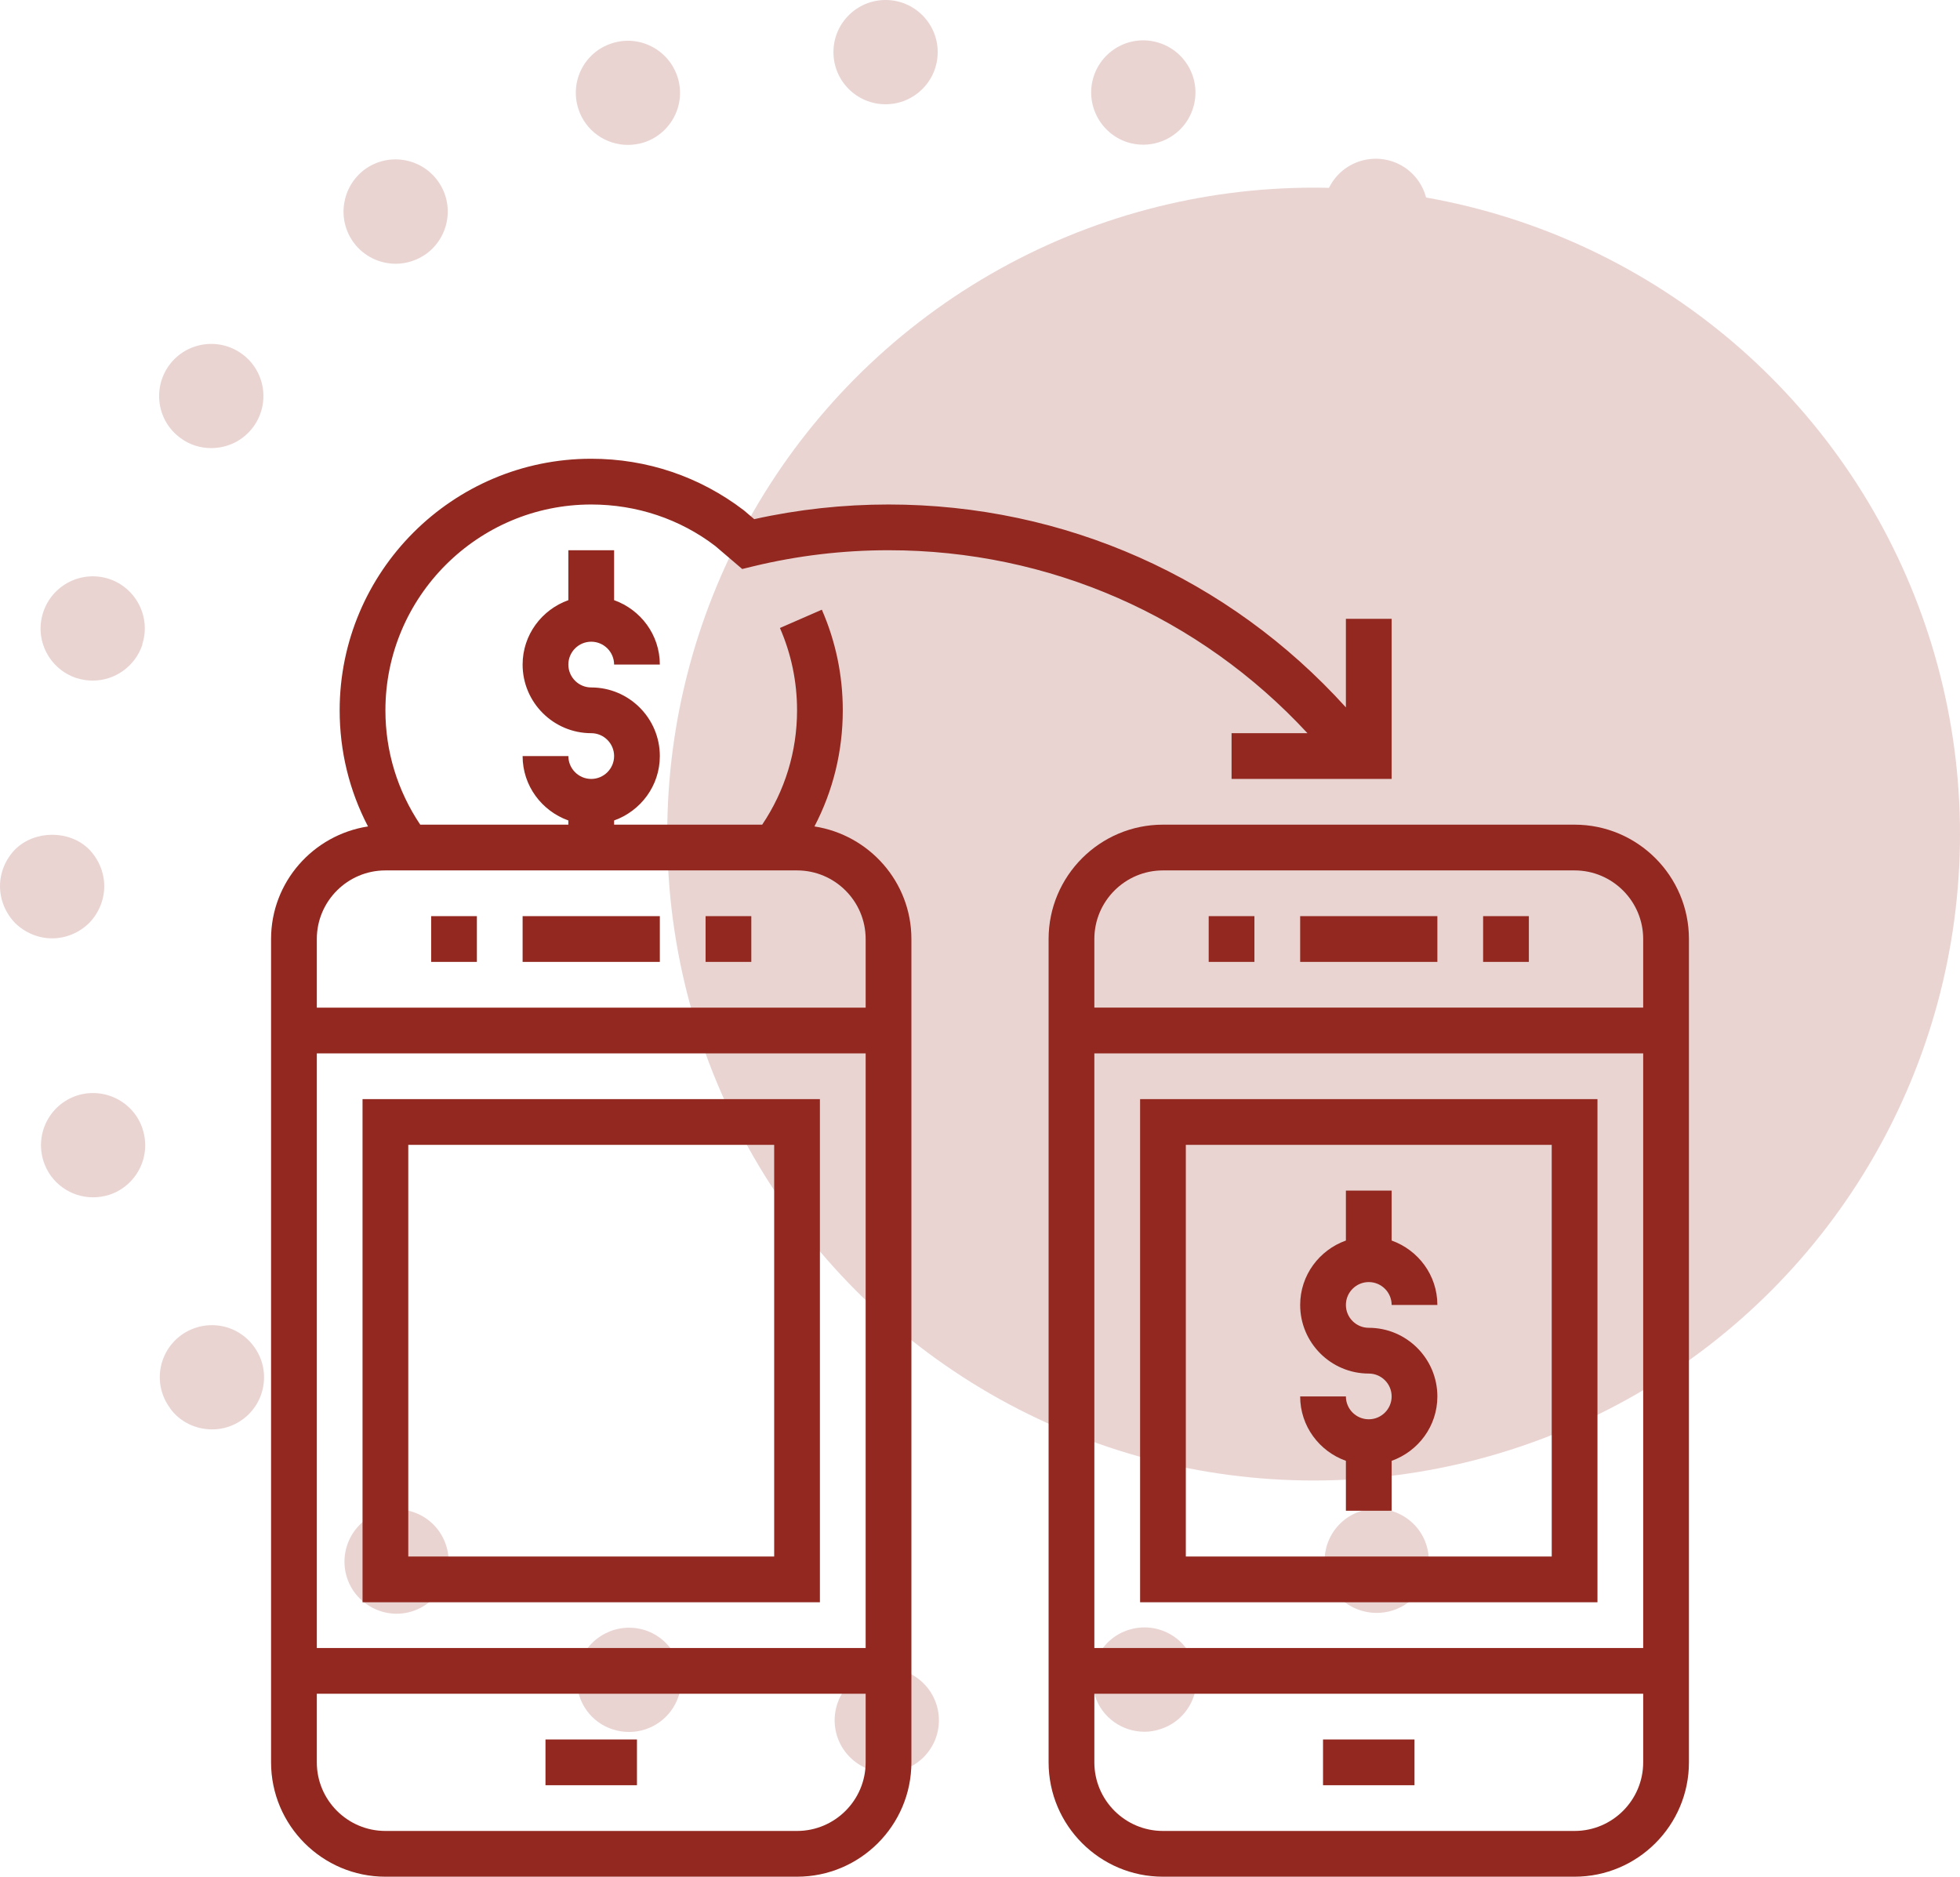 <svg width="94" height="90" viewBox="0 0 94 90" fill="none" xmlns="http://www.w3.org/2000/svg">
<circle cx="63" cy="40" r="31" fill="#92281F" fill-opacity="0.2"/>
<path d="M42.471 5C43.851 5 44.971 3.881 44.971 2.5C44.971 1.119 43.851 0 42.471 0C41.09 0 39.971 1.119 39.971 2.5C39.971 3.881 41.09 5 42.471 5Z" fill="#E9D4D2"/>
<path d="M17.501 8.119C16.391 8.939 16.141 10.499 16.951 11.619C17.44 12.289 18.201 12.649 18.98 12.649C19.491 12.649 20.001 12.489 20.451 12.169C21.56 11.349 21.81 9.789 20.991 8.669C20.181 7.56 18.621 7.31 17.501 8.119Z" fill="#E9D4D2"/>
<path d="M54.83 6.939C55.88 6.939 56.87 6.269 57.21 5.209C57.64 3.889 56.91 2.479 55.6 2.059C54.29 1.629 52.88 2.349 52.451 3.669C52.031 4.979 52.751 6.389 54.06 6.819C54.31 6.899 54.569 6.939 54.83 6.939Z" fill="#E9D4D2"/>
<path d="M30.109 6.949C30.37 6.949 30.63 6.909 30.889 6.829C32.2 6.399 32.919 4.989 32.49 3.679C32.059 2.369 30.649 1.649 29.34 2.079C28.03 2.499 27.31 3.909 27.74 5.229C28.08 6.279 29.06 6.949 30.109 6.949Z" fill="#E9D4D2"/>
<path d="M8.66 21.009C9.099 21.339 9.62 21.489 10.13 21.489C10.9 21.489 11.66 21.139 12.15 20.469C12.97 19.349 12.72 17.779 11.6 16.969C10.48 16.159 8.92 16.409 8.11 17.519C7.3 18.639 7.54 20.199 8.66 21.009Z" fill="#E9D4D2"/>
<path d="M5.22 27.759C3.91 27.339 2.5 28.049 2.07 29.369C1.64 30.679 2.36 32.089 3.671 32.519C3.931 32.599 4.191 32.639 4.451 32.639C5.501 32.639 6.48 31.969 6.831 30.909H6.82C7.25 29.599 6.53 28.189 5.22 27.759Z" fill="#E9D4D2"/>
<path d="M67.45 8.089C66.33 7.279 64.769 7.529 63.96 8.639C63.149 9.759 63.39 11.319 64.51 12.139V12.129C64.95 12.459 65.47 12.609 65.98 12.609C66.751 12.609 67.51 12.249 68.001 11.579C68.81 10.459 68.56 8.899 67.45 8.089Z" fill="#E9D4D2"/>
<path d="M80.53 32.579C80.79 32.579 81.05 32.539 81.309 32.459C82.62 32.029 83.339 30.619 82.91 29.299C82.479 27.989 81.069 27.269 79.76 27.699C78.45 28.129 77.73 29.539 78.16 30.849C78.5 31.909 79.479 32.579 80.53 32.579Z" fill="#E9D4D2"/>
<path d="M73.359 16.929C72.24 17.739 72 19.309 72.809 20.419C73.299 21.089 74.059 21.449 74.839 21.449C75.349 21.449 75.859 21.289 76.309 20.969C77.419 20.159 77.669 18.589 76.849 17.479C76.849 17.469 76.849 17.469 76.849 17.469C76.04 16.359 74.479 16.119 73.359 16.929Z" fill="#E9D4D2"/>
<path d="M85 42.5C85 41.84 84.729 41.2 84.27 40.73C83.34 39.8 81.661 39.8 80.73 40.73C80.27 41.2 80.001 41.84 80.001 42.5C80.001 43.16 80.271 43.8 80.73 44.27C81.201 44.73 81.84 45 82.501 45C83.162 45 83.801 44.73 84.271 44.27C84.729 43.799 85 43.159 85 42.5Z" fill="#E9D4D2"/>
<path d="M64.549 72.829C63.44 73.649 63.19 75.209 63.999 76.329C64.49 76.999 65.249 77.349 66.029 77.349C66.54 77.349 67.049 77.199 67.499 76.879C68.609 76.059 68.859 74.499 68.049 73.379C67.228 72.27 65.669 72.02 64.549 72.829Z" fill="#E9D4D2"/>
<path d="M82.93 55.629C83.36 54.319 82.64 52.909 81.32 52.489C80.01 52.059 78.6 52.779 78.18 54.089C77.75 55.399 78.47 56.809 79.781 57.239C80.041 57.319 80.301 57.359 80.551 57.359C81.609 57.359 82.59 56.689 82.93 55.629Z" fill="#E9D4D2"/>
<path d="M11.64 68.069C12.75 67.259 13 65.689 12.18 64.579C11.37 63.459 9.81 63.219 8.69 64.029C7.57 64.849 7.331 66.409 8.15 67.519C8.15 67.529 8.15 67.529 8.15 67.529C8.63 68.199 9.4 68.549 10.171 68.549C10.68 68.549 11.189 68.399 11.64 68.069Z" fill="#E9D4D2"/>
<path d="M54.89 83.049C55.14 83.049 55.4 83.009 55.661 82.919C56.971 82.499 57.69 81.089 57.261 79.769C56.841 78.459 55.421 77.739 54.111 78.169C52.801 78.589 52.082 80.009 52.511 81.319C52.85 82.379 53.83 83.049 54.89 83.049Z" fill="#E9D4D2"/>
<path d="M73.4 68.029C73.84 68.349 74.359 68.509 74.871 68.509C75.641 68.509 76.4 68.149 76.891 67.479C77.701 66.359 77.451 64.799 76.341 63.979C75.221 63.169 73.66 63.419 72.85 64.539C72.031 65.649 72.281 67.219 73.4 68.029Z" fill="#E9D4D2"/>
<path d="M4.46 57.419C4.72 57.419 4.98 57.379 5.24 57.299C6.55 56.869 7.269 55.459 6.84 54.149V54.139C6.41 52.829 5 52.119 3.69 52.539C2.38 52.969 1.661 54.379 2.09 55.699C2.43 56.75 3.41 57.419 4.46 57.419Z" fill="#E9D4D2"/>
<path d="M17 73.419C16.189 74.539 16.43 76.099 17.55 76.909C17.99 77.229 18.51 77.389 19.02 77.389C19.791 77.389 20.55 77.029 21.041 76.349C21.851 75.239 21.601 73.669 20.491 72.859C19.37 72.049 17.81 72.299 17 73.419Z" fill="#E9D4D2"/>
<path d="M29.399 82.939C29.649 83.019 29.91 83.059 30.17 83.059C31.23 83.059 32.2 82.389 32.55 81.329C32.97 80.019 32.25 78.609 30.94 78.179C29.621 77.759 28.211 78.479 27.791 79.789C27.359 81.109 28.08 82.52 29.399 82.939Z" fill="#E9D4D2"/>
<path d="M42.529 85C43.91 85 45.029 83.881 45.029 82.5C45.029 81.119 43.91 80 42.529 80C41.149 80 40.029 81.119 40.029 82.5C40.029 83.881 41.149 85 42.529 85Z" fill="#E9D4D2"/>
<path d="M0 42.5C0 43.16 0.27 43.8 0.729 44.27C1.2 44.73 1.839 45 2.5 45C3.161 45 3.8 44.73 4.27 44.27C4.73 43.8 5 43.16 5 42.5C5 41.84 4.729 41.2 4.27 40.73C3.34 39.8 1.67 39.8 0.73 40.73C0.27 41.199 0 41.839 0 42.5Z" fill="#E9D4D2"/>
<path d="M39.06 39.633C39.953 37.925 40.419 36.031 40.419 34.065C40.419 32.388 40.081 30.764 39.415 29.239L37.405 30.116C37.949 31.363 38.226 32.691 38.226 34.065C38.226 36.041 37.646 37.924 36.554 39.548H29.452V39.347C30.725 38.892 31.645 37.686 31.645 36.258C31.645 34.444 30.169 32.968 28.355 32.968C27.749 32.968 27.258 32.475 27.258 31.871C27.258 31.267 27.749 30.774 28.355 30.774C28.96 30.774 29.452 31.267 29.452 31.871H31.645C31.645 30.443 30.725 29.236 29.452 28.782V26.387H27.258V28.782C25.985 29.236 25.064 30.443 25.064 31.871C25.064 33.685 26.541 35.161 28.355 35.161C28.96 35.161 29.452 35.654 29.452 36.258C29.452 36.862 28.96 37.355 28.355 37.355C27.749 37.355 27.258 36.862 27.258 36.258H25.064C25.064 37.686 25.985 38.892 27.258 39.347V39.548H20.154C19.064 37.923 18.484 36.041 18.484 34.065C18.484 28.622 22.912 24.194 28.355 24.194C30.542 24.194 32.614 24.894 34.3 26.181L35.596 27.287L36.14 27.155C38.247 26.646 40.425 26.387 42.613 26.387C50.327 26.387 57.523 29.563 62.705 35.161H59.065V37.355H66.742V29.677H64.548V33.924C58.935 27.719 51.06 24.194 42.613 24.194C40.44 24.194 38.276 24.429 36.172 24.897L35.679 24.477C33.56 22.857 31.029 22 28.355 22C21.703 22 16.29 27.413 16.29 34.065C16.29 36.031 16.756 37.924 17.649 39.633C15.024 40.039 13 42.295 13 45.032V84.516C13 87.54 15.46 90 18.484 90H38.226C41.25 90 43.71 87.54 43.71 84.516V45.032C43.71 42.295 41.686 40.039 39.06 39.633ZM18.484 41.742H38.226C40.04 41.742 41.516 43.218 41.516 45.032V48.323H15.194V45.032C15.194 43.218 16.67 41.742 18.484 41.742ZM41.516 50.516V79.032H15.194V50.516H41.516ZM38.226 87.806H18.484C16.67 87.806 15.194 86.33 15.194 84.516V81.226H41.516V84.516C41.516 86.33 40.04 87.806 38.226 87.806Z" fill="#92281F"/>
<path d="M31.645 43.935H25.064V46.129H31.645V43.935Z" fill="#92281F"/>
<path d="M30.548 83.419H26.161V85.613H30.548V83.419Z" fill="#92281F"/>
<path d="M39.322 76.839V52.71H17.387V76.839H39.322ZM19.58 54.903H37.129V74.645H19.58V54.903Z" fill="#92281F"/>
<path d="M36.032 43.935H33.839V46.129H36.032V43.935Z" fill="#92281F"/>
<path d="M22.871 43.935H20.678V46.129H22.871V43.935Z" fill="#92281F"/>
<path d="M75.516 39.548H55.774C52.75 39.548 50.29 42.008 50.29 45.032V84.516C50.29 87.54 52.75 90 55.774 90H75.516C78.54 90 81 87.54 81 84.516V45.032C81 42.008 78.54 39.548 75.516 39.548ZM55.774 41.742H75.516C77.33 41.742 78.806 43.218 78.806 45.032V48.322H52.484V45.032C52.484 43.218 53.96 41.742 55.774 41.742ZM78.806 50.516V79.032H52.484V50.516H78.806ZM75.516 87.806H55.774C53.96 87.806 52.484 86.33 52.484 84.516V81.226H78.806V84.516C78.806 86.33 77.33 87.806 75.516 87.806Z" fill="#92281F"/>
<path d="M68.935 43.935H62.355V46.129H68.935V43.935Z" fill="#92281F"/>
<path d="M67.838 83.419H63.451V85.613H67.838V83.419Z" fill="#92281F"/>
<path d="M76.613 76.839V52.71H54.678V76.839H76.613ZM56.871 54.903H74.42V74.645H56.871V54.903Z" fill="#92281F"/>
<path d="M65.645 61.484C66.25 61.484 66.742 61.976 66.742 62.581H68.935C68.935 61.153 68.015 59.946 66.742 59.492V57.097H64.548V59.492C63.275 59.946 62.355 61.153 62.355 62.581C62.355 64.395 63.831 65.871 65.645 65.871C66.25 65.871 66.742 66.363 66.742 66.968C66.742 67.572 66.25 68.064 65.645 68.064C65.039 68.064 64.548 67.572 64.548 66.968H62.355C62.355 68.396 63.275 69.602 64.548 70.056V72.451H66.742V70.056C68.015 69.602 68.935 68.396 68.935 66.968C68.935 65.154 67.459 63.677 65.645 63.677C65.039 63.677 64.548 63.185 64.548 62.581C64.548 61.976 65.039 61.484 65.645 61.484Z" fill="#92281F"/>
<path d="M73.323 43.935H71.129V46.129H73.323V43.935Z" fill="#92281F"/>
<path d="M60.161 43.935H57.968V46.129H60.161V43.935Z" fill="#92281F"/>
</svg>
